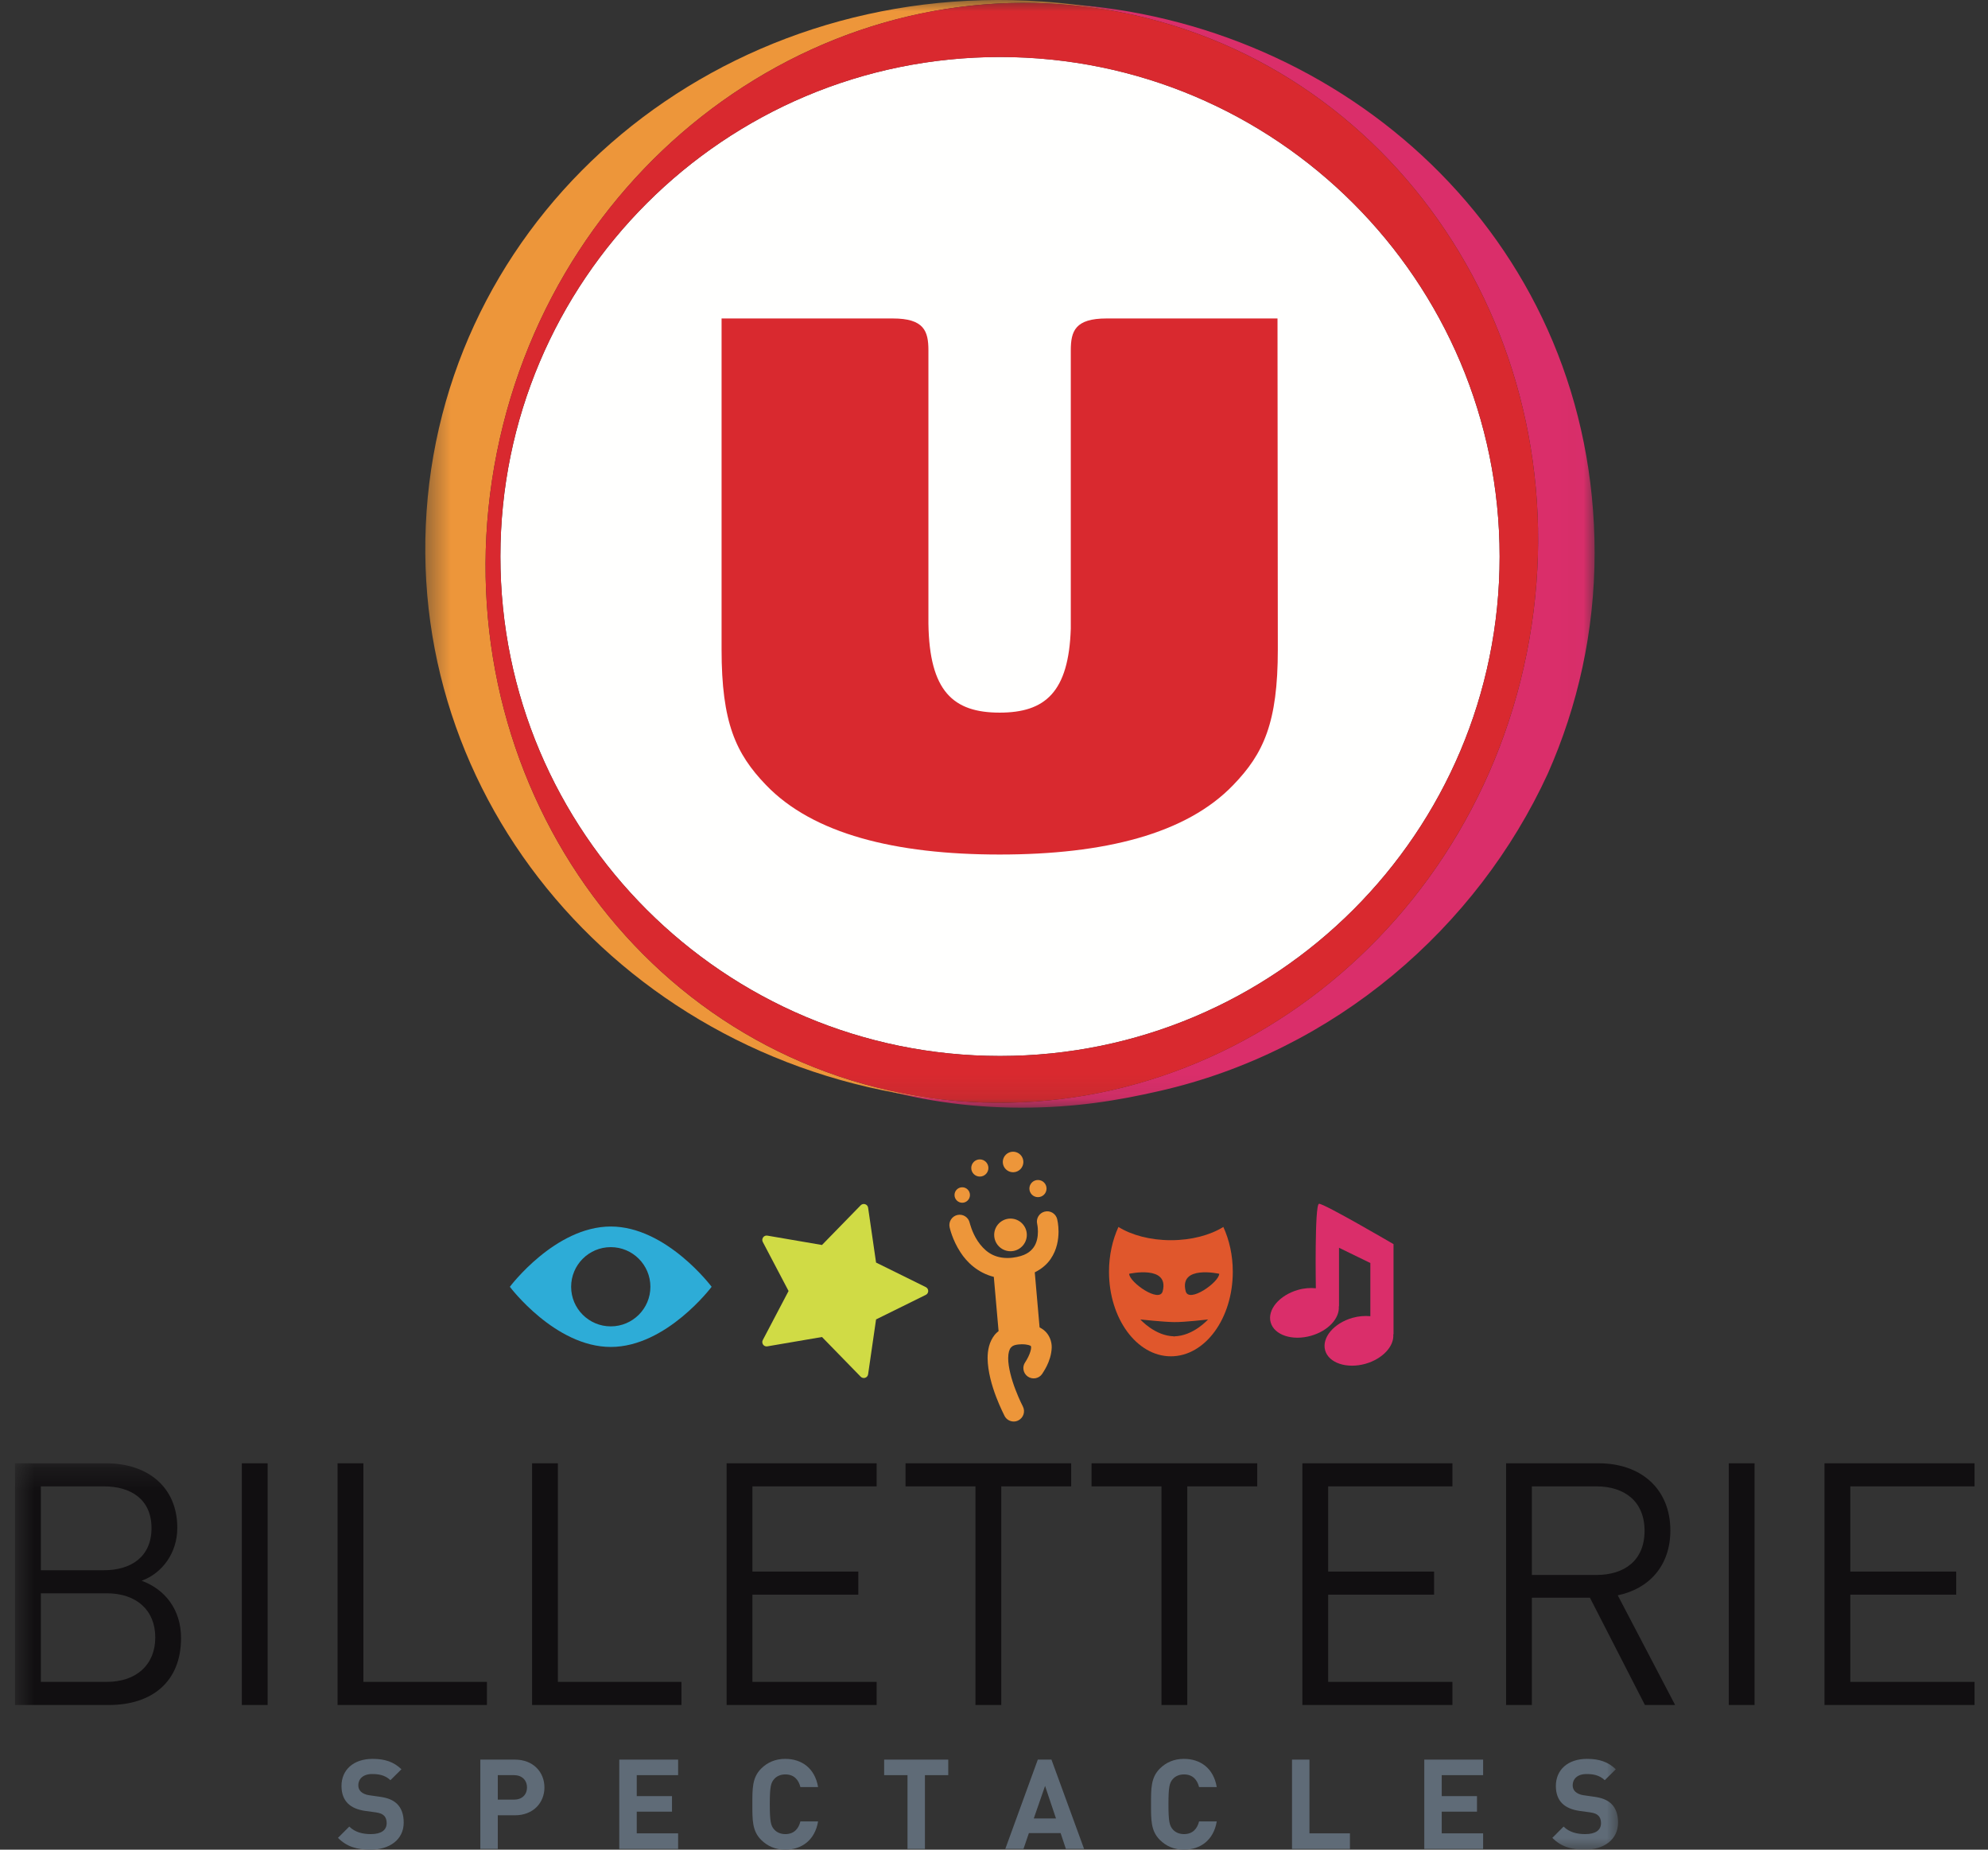 <svg width="86" height="80" viewBox="0 0 86 80" fill="none" xmlns="http://www.w3.org/2000/svg">
<rect x="0" y="0" width="86" height="80" fill="#333333" stroke="none"/>
<path fill-rule="evenodd" clip-rule="evenodd" d="M43.26 45.672C31.325 45.672 21.647 36.006 21.647 24.071C21.647 12.139 31.325 2.464 43.26 2.464C55.195 2.464 64.873 12.139 64.873 24.071C64.873 36.006 55.195 45.672 43.26 45.672Z" fill="#FFFFFE"/>
<mask id="mask0_342_24802" style="mask-type:alpha" maskUnits="userSpaceOnUse" x="18" y="0" width="51" height="48">
<path d="M18.397 0H68.983V47.908H18.397V0Z" fill="white"/>
</mask>
<g mask="url(#mask0_342_24802)">
<path fill-rule="evenodd" clip-rule="evenodd" d="M46.617 0.212C45.962 0.155 45.627 0.137 44.984 0.133C46.136 0.168 47.296 0.299 48.458 0.526C60.755 2.919 68.633 15.332 66.047 28.244C63.46 41.158 51.388 49.687 39.09 47.294C38.542 47.187 38 47.061 37.467 46.913C39.566 47.559 41.813 47.908 44.184 47.908C46.549 47.908 48.386 47.591 50.141 47.191C57.734 45.47 63.891 40.136 66.96 33.454C68.257 30.528 68.982 27.302 68.982 23.912C68.982 10.694 58.62 1.229 46.617 0.212Z" fill="#DA2E6A"/>
<path fill-rule="evenodd" clip-rule="evenodd" d="M18.453 22.126C17.553 35.118 27.602 46.433 41.307 47.611C40.57 47.544 39.831 47.439 39.09 47.294C26.784 44.901 18.912 32.485 21.495 19.568C24.066 6.746 35.99 -1.751 48.204 0.479C47.18 0.276 46.138 0.137 45.071 0.063C31.132 -0.89 19.364 8.988 18.453 22.126Z" fill="#ED963A"/>
<path fill-rule="evenodd" clip-rule="evenodd" d="M48.456 0.526C36.154 -1.866 24.082 6.655 21.494 19.568C18.912 32.485 26.784 44.901 39.09 47.294C51.388 49.693 63.46 41.158 66.047 28.244C68.633 15.332 60.756 2.919 48.456 0.526ZM43.26 45.672C31.325 45.672 21.647 36.005 21.647 24.07C21.647 12.139 31.325 2.467 43.26 2.467C55.195 2.467 64.873 12.139 64.873 24.07C64.873 36.005 55.195 45.672 43.26 45.672Z" fill="#D9292F"/>
</g>
<path fill-rule="evenodd" clip-rule="evenodd" d="M55.264 13.774H47.869C46.512 13.774 46.322 14.318 46.322 15.155C46.322 15.155 46.322 27.172 46.322 27.189C46.233 29.944 45.208 30.822 43.245 30.822C41.231 30.822 40.205 29.895 40.163 26.97C40.163 25.339 40.163 15.155 40.163 15.155C40.163 14.318 39.974 13.774 38.622 13.774H31.215V28.087C31.215 31.256 31.829 32.593 33.137 33.953C35.167 36.065 38.718 36.959 43.245 36.959C47.779 36.959 51.321 36.065 53.349 33.953C54.664 32.593 55.278 31.256 55.278 28.087L55.264 13.774Z" fill="#D9292F"/>
<path fill-rule="evenodd" clip-rule="evenodd" d="M16.032 80C15.446 80 15.001 79.875 14.621 79.489L15.11 79.001C15.354 79.245 15.685 79.327 16.043 79.327C16.487 79.327 16.727 79.159 16.727 78.85C16.727 78.714 16.689 78.6 16.607 78.524C16.53 78.453 16.445 78.416 16.265 78.388L15.798 78.324C15.467 78.275 15.223 78.172 15.05 78.003C14.866 77.819 14.773 77.57 14.773 77.244C14.773 76.555 15.283 76.073 16.119 76.073C16.65 76.073 17.036 76.202 17.366 76.523L16.889 76.995C16.645 76.761 16.352 76.729 16.097 76.729C15.695 76.729 15.5 76.951 15.5 77.217C15.5 77.315 15.532 77.418 15.614 77.493C15.69 77.564 15.814 77.624 15.972 77.646L16.427 77.711C16.78 77.759 17.003 77.857 17.166 78.009C17.372 78.204 17.464 78.487 17.464 78.828C17.464 79.576 16.84 80 16.032 80Z" fill="#5F6B77"/>
<path fill-rule="evenodd" clip-rule="evenodd" d="M22.238 76.777H21.534V77.836H22.238C22.581 77.836 22.797 77.624 22.797 77.309C22.797 76.995 22.581 76.777 22.238 76.777ZM22.277 78.513H21.534V79.967H20.779V76.105H22.277C23.074 76.105 23.552 76.653 23.552 77.309C23.552 77.965 23.074 78.513 22.277 78.513Z" fill="#5F6B77"/>
<path fill-rule="evenodd" clip-rule="evenodd" d="M26.79 79.967V76.105H29.335V76.777H27.545V77.684H29.07V78.356H27.545V79.294H29.335V79.967H26.79Z" fill="#5F6B77"/>
<path fill-rule="evenodd" clip-rule="evenodd" d="M33.968 80C33.545 80 33.198 79.848 32.926 79.576C32.536 79.186 32.547 78.703 32.547 78.036C32.547 77.369 32.536 76.886 32.926 76.495C33.198 76.224 33.545 76.073 33.968 76.073C34.69 76.073 35.254 76.485 35.39 77.293H34.625C34.549 76.984 34.354 76.745 33.974 76.745C33.767 76.745 33.599 76.821 33.491 76.946C33.344 77.108 33.301 77.293 33.301 78.036C33.301 78.779 33.344 78.963 33.491 79.126C33.599 79.251 33.767 79.327 33.974 79.327C34.354 79.327 34.549 79.088 34.625 78.779H35.39C35.254 79.588 34.684 80 33.968 80Z" fill="#5F6B77"/>
<path fill-rule="evenodd" clip-rule="evenodd" d="M40.012 76.777V79.967H39.258V76.777H38.248V76.105H41.021V76.777H40.012Z" fill="#5F6B77"/>
<path fill-rule="evenodd" clip-rule="evenodd" d="M45.209 77.243L44.721 78.649H45.681L45.209 77.243ZM46.11 79.967L45.882 79.284H44.509L44.276 79.967H43.489L44.895 76.105H45.486L46.897 79.967H46.11Z" fill="#5F6B77"/>
<path fill-rule="evenodd" clip-rule="evenodd" d="M51.215 80C50.791 80 50.444 79.848 50.173 79.576C49.782 79.186 49.793 78.703 49.793 78.036C49.793 77.369 49.782 76.886 50.173 76.495C50.444 76.224 50.791 76.073 51.215 76.073C51.936 76.073 52.5 76.485 52.636 77.293H51.871C51.795 76.984 51.599 76.745 51.22 76.745C51.014 76.745 50.845 76.821 50.736 76.946C50.591 77.108 50.547 77.293 50.547 78.036C50.547 78.779 50.591 78.963 50.736 79.126C50.845 79.251 51.014 79.327 51.22 79.327C51.599 79.327 51.795 79.088 51.871 78.779H52.636C52.5 79.588 51.931 80 51.215 80Z" fill="#5F6B77"/>
<path fill-rule="evenodd" clip-rule="evenodd" d="M55.892 79.967V76.105H56.646V79.294H58.398V79.967H55.892Z" fill="#5F6B77"/>
<path fill-rule="evenodd" clip-rule="evenodd" d="M61.614 79.967V76.105H64.159V76.777H62.369V77.684H63.894V78.356H62.369V79.294H64.159V79.967H61.614Z" fill="#5F6B77"/>
<mask id="mask1_342_24802" style="mask-type:alpha" maskUnits="userSpaceOnUse" x="0" y="63" width="70" height="18">
<path d="M0.667 63.289H69.997V80H0.667V63.289Z" fill="white"/>
</mask>
<g mask="url(#mask1_342_24802)">
<path fill-rule="evenodd" clip-rule="evenodd" d="M68.564 80C67.978 80 67.534 79.875 67.154 79.489L67.641 79.001C67.886 79.245 68.217 79.327 68.575 79.327C69.02 79.327 69.259 79.159 69.259 78.85C69.259 78.714 69.221 78.6 69.139 78.524C69.064 78.454 68.977 78.416 68.798 78.388L68.331 78.324C68 78.275 67.756 78.172 67.582 78.003C67.398 77.819 67.306 77.57 67.306 77.244C67.306 76.555 67.816 76.073 68.651 76.073C69.183 76.073 69.568 76.202 69.899 76.523L69.421 76.995C69.177 76.761 68.885 76.729 68.629 76.729C68.228 76.729 68.033 76.951 68.033 77.217C68.033 77.315 68.065 77.418 68.147 77.493C68.223 77.564 68.347 77.624 68.505 77.646L68.961 77.711C69.313 77.759 69.536 77.857 69.699 78.009C69.905 78.204 69.997 78.487 69.997 78.828C69.997 79.576 69.373 80 68.564 80Z" fill="#5F6B77"/>
<path fill-rule="evenodd" clip-rule="evenodd" d="M4.616 68.912H1.767V72.743H4.616C5.908 72.743 6.717 71.995 6.717 70.821C6.717 69.646 5.908 68.912 4.616 68.912ZM4.499 64.287H1.767V67.914H4.499C5.659 67.914 6.554 67.341 6.554 66.094C6.554 64.845 5.659 64.287 4.499 64.287ZM4.719 73.742H0.651V63.289H4.587C6.408 63.289 7.67 64.331 7.67 66.078C7.67 67.179 7.01 68.046 6.128 68.369C7.127 68.735 7.832 69.602 7.832 70.85C7.832 72.743 6.569 73.742 4.719 73.742Z" fill="#110F11"/>
</g>
<path fill-rule="evenodd" clip-rule="evenodd" d="M10.462 73.742H11.578V63.289H10.462V73.742Z" fill="#110F11"/>
<path fill-rule="evenodd" clip-rule="evenodd" d="M14.603 73.742V63.289H15.719V72.743H21.064V73.742H14.603Z" fill="#110F11"/>
<path fill-rule="evenodd" clip-rule="evenodd" d="M23.018 73.742V63.289H24.134V72.743H29.48V73.742H23.018Z" fill="#110F11"/>
<path fill-rule="evenodd" clip-rule="evenodd" d="M31.433 73.742V63.289H37.923V64.287H32.549V67.972H37.13V68.971H32.549V72.743H37.923V73.742H31.433Z" fill="#110F11"/>
<path fill-rule="evenodd" clip-rule="evenodd" d="M43.314 64.287V73.742H42.198V64.287H39.173V63.289H46.339V64.287H43.314Z" fill="#110F11"/>
<path fill-rule="evenodd" clip-rule="evenodd" d="M51.361 64.287V73.742H50.245V64.287H47.22V63.289H54.387V64.287H51.361Z" fill="#110F11"/>
<path fill-rule="evenodd" clip-rule="evenodd" d="M56.34 73.742V63.289H62.831V64.287H57.456V67.972H62.038V68.971H57.456V72.743H62.831V73.742H56.34Z" fill="#110F11"/>
<path fill-rule="evenodd" clip-rule="evenodd" d="M69.058 64.287H66.267V68.119H69.058C70.276 68.119 71.143 67.488 71.143 66.21C71.143 64.934 70.276 64.287 69.058 64.287ZM71.158 73.742L68.779 69.102H66.267V73.742H65.152V63.289H69.161C70.981 63.289 72.259 64.39 72.259 66.196C72.259 67.723 71.334 68.721 69.983 68.999L72.465 73.742H71.158Z" fill="#110F11"/>
<path fill-rule="evenodd" clip-rule="evenodd" d="M74.786 73.742H75.902V63.289H74.786V73.742Z" fill="#110F11"/>
<path fill-rule="evenodd" clip-rule="evenodd" d="M78.927 73.742V63.289H85.418V64.287H80.043V67.972H84.625V68.971H80.043V72.743H85.418V73.742H78.927Z" fill="#110F11"/>
<path fill-rule="evenodd" clip-rule="evenodd" d="M37.233 59.544L35.559 57.827L33.195 58.231C33.124 58.244 33.054 58.215 33.013 58.158C32.971 58.1 32.963 58.022 32.998 57.959L34.113 55.837L32.998 53.716C32.963 53.651 32.971 53.574 33.013 53.517C33.054 53.459 33.124 53.43 33.195 53.442L35.559 53.847L37.233 52.13C37.283 52.079 37.357 52.061 37.426 52.083C37.495 52.106 37.544 52.164 37.554 52.235L37.898 54.607L40.048 55.668C40.114 55.7 40.154 55.765 40.154 55.837C40.154 55.908 40.114 55.975 40.048 56.005L37.898 57.066L37.554 59.439C37.544 59.51 37.495 59.569 37.426 59.591C37.407 59.597 37.387 59.599 37.367 59.599C37.317 59.599 37.269 59.58 37.233 59.544Z" fill="#D0DB45"/>
<path fill-rule="evenodd" clip-rule="evenodd" d="M51.292 55.846C50.998 54.699 52.744 55.093 52.744 55.093C52.732 55.464 51.429 56.378 51.292 55.846ZM50.794 57.797C50.828 57.797 50.859 57.804 50.893 57.802H50.697C50.732 57.804 50.763 57.797 50.794 57.797C49.965 57.785 49.331 57.068 49.331 57.068C49.331 57.068 50.335 57.177 50.794 57.182C51.255 57.188 52.259 57.068 52.259 57.068C52.259 57.068 51.625 57.785 50.794 57.797ZM48.846 55.093C48.846 55.093 50.592 54.699 50.298 55.846C50.162 56.378 48.858 55.464 48.846 55.093ZM52.921 53.067C52.356 53.418 51.55 53.64 50.652 53.64C49.755 53.64 48.949 53.418 48.383 53.067C48.126 53.629 47.975 54.292 47.975 55.003C47.975 57.024 49.175 58.662 50.652 58.662C52.132 58.662 53.33 57.024 53.33 55.003C53.33 54.292 53.179 53.629 52.921 53.067Z" fill="#E0572C"/>
<path fill-rule="evenodd" clip-rule="evenodd" d="M60.283 53.81C60.283 53.81 57.255 52.038 57.06 52.065C56.863 52.092 56.923 55.719 56.923 55.719C56.685 55.694 56.42 55.712 56.152 55.789C55.342 56.019 54.814 56.65 54.969 57.196C55.125 57.746 55.907 58.003 56.716 57.773C57.46 57.561 57.96 57.013 57.916 56.499H57.925V53.967L59.281 54.627V56.927C59.041 56.904 58.777 56.922 58.509 56.998C57.699 57.227 57.17 57.859 57.326 58.407C57.482 58.954 58.265 59.212 59.073 58.984C59.817 58.772 60.317 58.221 60.273 57.709H60.283V53.81Z" fill="#DA2E6A"/>
<path fill-rule="evenodd" clip-rule="evenodd" d="M44.972 57.411L44.764 55.03C45.059 54.882 45.291 54.686 45.447 54.457C45.733 54.043 45.789 53.598 45.792 53.273C45.792 52.965 45.737 52.752 45.733 52.728C45.673 52.489 45.432 52.343 45.193 52.404C44.955 52.463 44.809 52.704 44.869 52.943C44.868 52.943 44.874 52.963 44.883 53.023C44.892 53.083 44.9 53.172 44.9 53.273C44.901 53.491 44.855 53.752 44.715 53.948C44.576 54.141 44.352 54.327 43.8 54.397C43.72 54.406 43.646 54.41 43.576 54.41C42.928 54.406 42.564 54.071 42.294 53.675C42.165 53.479 42.076 53.276 42.022 53.124C41.967 52.973 41.953 52.891 41.949 52.891C41.898 52.65 41.662 52.497 41.422 52.548C41.181 52.601 41.028 52.837 41.079 53.077H41.079C41.087 53.108 41.194 53.62 41.55 54.164C41.824 54.592 42.303 55.053 42.992 55.226L43.198 57.572C43.139 57.619 43.082 57.668 43.035 57.726C42.79 58.033 42.724 58.398 42.723 58.744C42.737 59.908 43.451 61.21 43.457 61.242C43.537 61.395 43.692 61.482 43.853 61.482C43.922 61.482 43.992 61.467 44.058 61.431C44.277 61.317 44.361 61.048 44.249 60.831V60.83C44.247 60.83 44.089 60.525 43.927 60.099C43.763 59.677 43.612 59.134 43.614 58.744C43.613 58.512 43.666 58.36 43.727 58.288C43.787 58.22 43.873 58.152 44.164 58.143C44.183 58.143 44.193 58.141 44.193 58.141C44.469 58.14 44.578 58.201 44.59 58.216C44.6 58.228 44.599 58.208 44.606 58.279C44.609 58.364 44.553 58.546 44.482 58.685C44.414 58.825 44.349 58.915 44.35 58.917C44.209 59.118 44.259 59.396 44.461 59.537C44.664 59.678 44.942 59.627 45.081 59.427C45.092 59.39 45.475 58.914 45.497 58.279C45.502 58.038 45.407 57.726 45.154 57.526C45.098 57.482 45.036 57.444 44.972 57.411ZM44.901 51.778C45.108 51.778 45.273 51.612 45.273 51.407C45.273 51.202 45.108 51.036 44.901 51.036C44.697 51.036 44.531 51.202 44.531 51.407C44.531 51.612 44.697 51.778 44.901 51.778ZM43.826 50.701C44.071 50.701 44.271 50.502 44.271 50.257C44.271 50.011 44.071 49.812 43.826 49.812C43.58 49.812 43.38 50.011 43.38 50.257C43.38 50.502 43.58 50.701 43.826 50.701ZM42.386 50.888C42.592 50.888 42.758 50.722 42.758 50.517C42.758 50.312 42.592 50.145 42.386 50.145C42.183 50.145 42.016 50.312 42.016 50.517C42.016 50.722 42.183 50.888 42.386 50.888ZM41.626 52.02C41.811 52.02 41.96 51.868 41.96 51.686C41.96 51.501 41.811 51.351 41.626 51.351C41.441 51.351 41.292 51.501 41.292 51.686C41.292 51.868 41.441 52.02 41.626 52.02ZM43.714 54.117C44.103 54.117 44.42 53.8 44.42 53.41C44.42 53.022 44.103 52.705 43.714 52.705C43.324 52.705 43.008 53.022 43.008 53.41C43.008 53.8 43.324 54.117 43.714 54.117Z" fill="#ED963A"/>
<path fill-rule="evenodd" clip-rule="evenodd" d="M26.422 57.367C25.475 57.367 24.707 56.6 24.707 55.655C24.707 54.708 25.475 53.94 26.422 53.94C27.367 53.94 28.136 54.708 28.136 55.655C28.136 56.6 27.367 57.367 26.422 57.367ZM26.422 53.048C24.01 53.048 22.056 55.655 22.056 55.655C22.056 55.655 24.01 58.257 26.422 58.257C28.832 58.257 30.785 55.655 30.785 55.655C30.785 55.655 28.832 53.048 26.422 53.048Z" fill="#2DACD7"/>
</svg>
